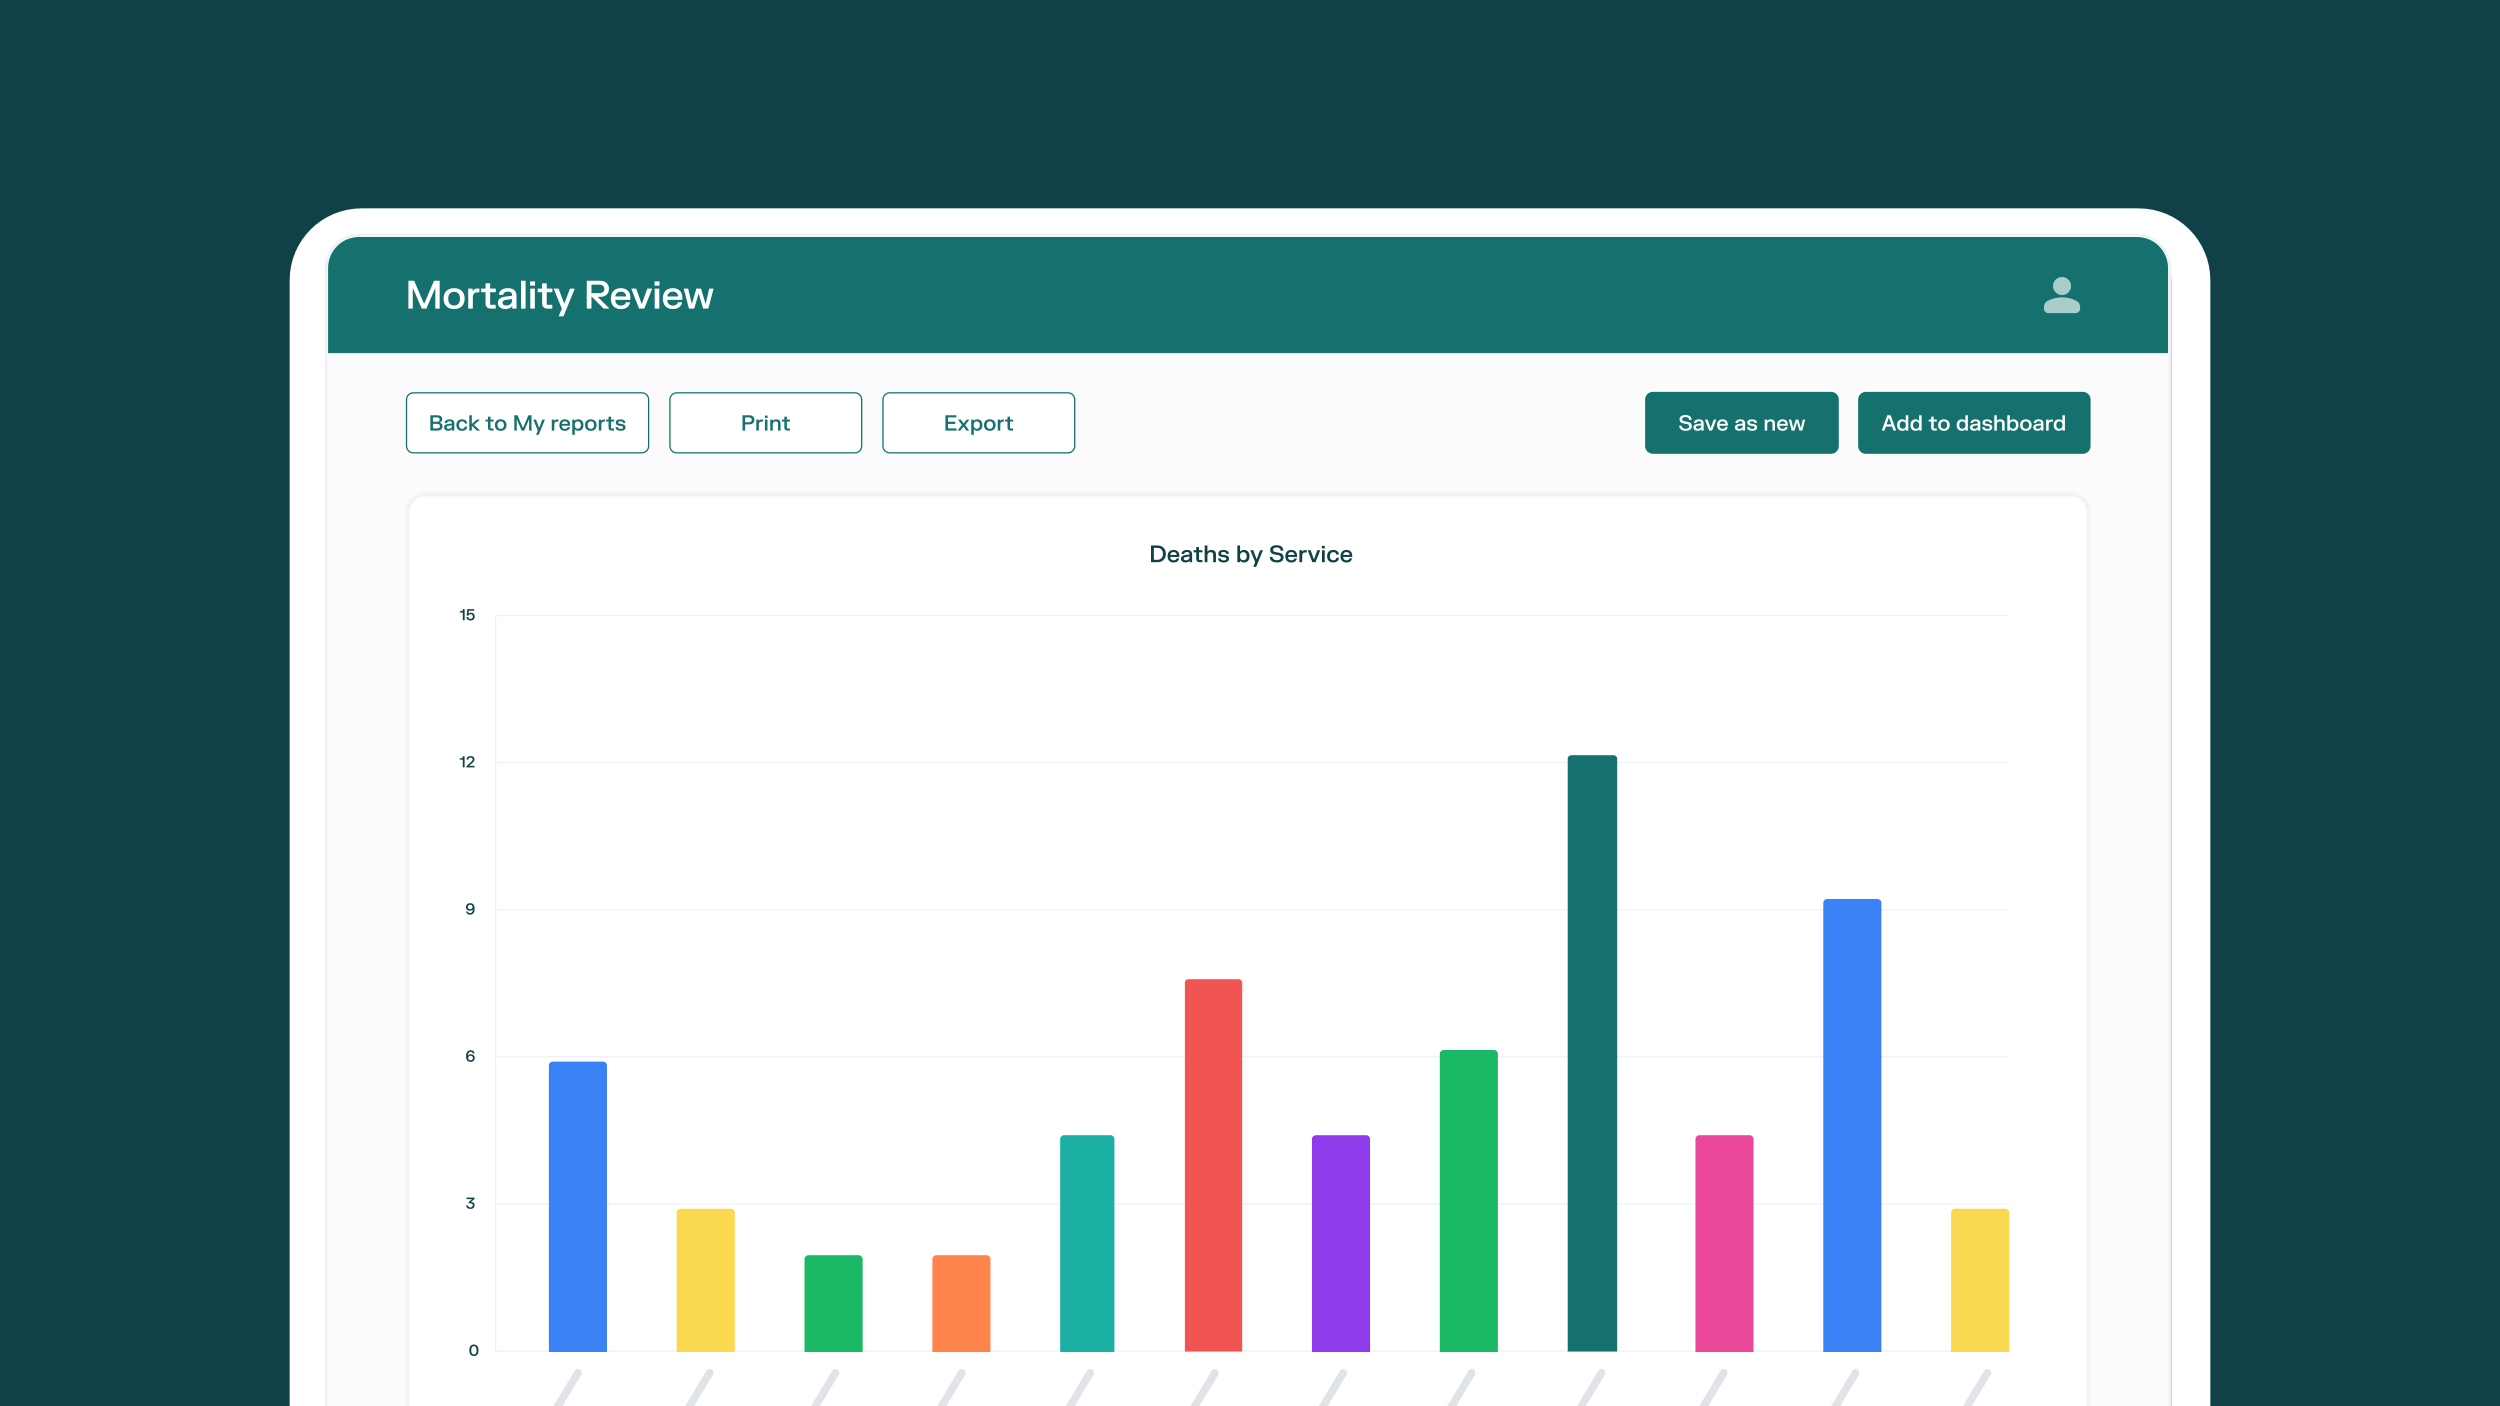 <?xml version="1.0" encoding="UTF-8"?>
<svg xmlns="http://www.w3.org/2000/svg" width="960" height="540" viewBox="0 0 960 540" fill="none">
  <g clip-path="url(#clip0_695_10804)">
    <rect width="960" height="540" fill="#0F4146"></rect>
    <g filter="url(#filter0_d_695_10804)">
      <path d="M126.91 103.583L126.91 625.523C126.91 632.091 132.238 637.416 138.81 637.416H821.192C827.764 637.416 833.091 632.091 833.091 625.523V103.583C833.091 97.014 827.764 91.689 821.192 91.689H138.81C132.238 91.689 126.91 97.014 126.91 103.583Z" fill="#EFF1F4"></path>
      <path d="M118.729 103.582L118.729 625.523C118.729 636.607 127.719 645.593 138.809 645.593H821.191C832.281 645.593 841.272 636.607 841.272 625.523V103.582C841.272 92.498 832.281 83.512 821.191 83.512H138.809C127.719 83.512 118.729 92.498 118.729 103.582Z" stroke="white" stroke-width="15"></path>
    </g>
    <path d="M125.242 102.9L125.242 626.207C125.242 633.186 130.903 638.843 137.886 638.843H820.628C827.61 638.843 833.271 633.186 833.271 626.207V102.9C833.271 95.921 827.61 90.263 820.628 90.263H137.886C130.903 90.263 125.242 95.921 125.242 102.9Z" fill="#FBFBFB"></path>
    <path d="M125.242 102.9L125.242 626.207C125.242 633.186 130.903 638.843 137.886 638.843H820.628C827.61 638.843 833.271 633.186 833.271 626.207V102.9C833.271 95.921 827.61 90.263 820.628 90.263H137.886C130.903 90.263 125.242 95.921 125.242 102.9Z" stroke="#EFF1F4"></path>
    <path d="M125.986 102.9C125.986 96.332 131.314 91.007 137.886 91.007H820.628C827.199 91.007 832.528 96.332 832.528 102.9V135.607H125.986V102.9Z" fill="#14716D"></path>
    <path d="M156.828 107.806H159.03L162.793 116.57H162.912L166.675 107.806H168.839V118.51H167.159V110.779H167.04L163.722 118.51H161.938L158.621 110.779H158.502V118.51H156.828V107.806ZM170.328 114.674C170.328 112.05 171.994 110.653 174.382 110.653C176.754 110.653 178.427 112.05 178.427 114.674C178.427 117.291 176.754 118.688 174.382 118.688C171.994 118.688 170.328 117.291 170.328 114.674ZM172.113 114.674C172.113 116.384 173.013 117.313 174.382 117.313C175.743 117.313 176.643 116.384 176.643 114.674C176.643 112.957 175.743 112.036 174.382 112.036C173.013 112.036 172.113 112.957 172.113 114.674ZM179.798 110.831H181.487V111.723H181.606C181.881 111.144 182.387 110.787 183.435 110.787H184.097V112.251H183.443C182.134 112.251 181.561 112.928 181.561 114.385V118.51H179.798V110.831ZM184.739 110.831H186.449V108.802H188.212V110.831H190.384V112.192H188.212V116.934L188.331 117.053H190.347V118.51H188.569C187.245 118.51 186.449 117.826 186.449 116.518V112.192H184.739V110.831ZM191.586 113.002C191.742 111.567 192.991 110.653 195.052 110.653C197.104 110.653 198.339 111.567 198.339 113.582V118.51H196.71V117.588H196.591C196.301 118.109 195.594 118.659 194.07 118.659C192.367 118.659 191.192 117.804 191.192 116.339C191.192 114.801 192.374 114.109 193.914 113.916L196.651 113.574V113.388C196.651 112.385 196.108 111.976 195.022 111.976C193.936 111.976 193.311 112.385 193.229 113.225H191.586V113.002ZM192.947 116.243C192.947 116.912 193.505 117.313 194.412 117.313C195.669 117.313 196.651 116.652 196.651 115.232V114.845L194.293 115.158C193.475 115.269 192.947 115.581 192.947 116.243ZM200.066 107.806H201.829V118.51H200.066V107.806ZM203.622 110.831H205.384V118.51H203.622V110.831ZM203.562 109.687V108.066H205.459V109.687H203.562ZM206.47 110.831H208.181V108.802H209.944V110.831H212.115V112.192H209.944V116.934L210.063 117.053H212.078V118.51H210.3C208.977 118.51 208.181 117.826 208.181 116.518V112.192H206.47V110.831ZM212.683 110.831H214.498L216.625 116.496H216.744L218.864 110.831H220.634V111.054L216.365 121.483H214.595V121.26L215.748 118.532L212.683 111.054V110.831ZM230.436 107.806C232.333 107.806 233.843 108.891 233.843 110.898C233.843 112.905 232.407 113.991 230.645 113.991H229.522L233.843 118.287V118.51H231.79L227.268 113.953H227.119V118.51H225.312V107.806H230.436ZM227.119 112.571H230.161C231.277 112.571 232.065 112.021 232.065 110.95C232.065 109.872 231.277 109.315 230.161 109.315H227.119V112.571ZM234.57 114.667C234.57 112.021 236.087 110.653 238.415 110.653C240.728 110.653 242.067 112.05 242.067 114.362V115.15H236.258C236.288 116.436 237.084 117.336 238.408 117.336C239.687 117.336 240.245 116.652 240.364 116.072H241.911V116.295C241.702 117.298 240.78 118.688 238.43 118.688C236.095 118.688 234.57 117.313 234.57 114.667ZM236.281 113.842H240.408C240.393 112.794 239.724 111.991 238.393 111.991C237.099 111.991 236.377 112.816 236.281 113.842ZM242.476 110.831H244.298L246.373 116.622H246.492L248.574 110.831H250.352V111.054L247.414 118.51H245.414L242.476 111.054V110.831ZM251.402 110.831H253.165V118.51H251.402V110.831ZM251.343 109.687V108.066H253.239V109.687H251.343ZM254.533 114.667C254.533 112.021 256.05 110.653 258.378 110.653C260.691 110.653 262.03 112.05 262.03 114.362V115.15H256.221C256.251 116.436 257.047 117.336 258.371 117.336C259.65 117.336 260.208 116.652 260.327 116.072H261.874V116.295C261.665 117.298 260.743 118.688 258.393 118.688C256.058 118.688 254.533 117.313 254.533 114.667ZM256.244 113.842H260.371C260.356 112.794 259.687 111.991 258.356 111.991C257.062 111.991 256.34 112.816 256.244 113.842ZM262.6 110.831H264.266L265.597 116.54H265.723L267.404 110.831H269.196L270.885 116.54H271.004L272.335 110.831H273.956V111.054L272 118.51H270L268.334 112.883H268.215L266.556 118.51H264.548L262.6 111.054V110.831Z" fill="white"></path>
    <g opacity="0.8">
      <mask id="mask0_695_10804" style="mask-type:alpha" maskUnits="userSpaceOnUse" x="781" y="102" width="22" height="22">
        <g opacity="0.8">
          <path d="M802.777 102.9H781.953V123.713H802.777V102.9Z" fill="#D9D9D9"></path>
        </g>
      </mask>
      <g mask="url(#mask0_695_10804)">
        <path d="M791.819 113.307C790.866 113.307 790.048 112.967 789.37 112.288C788.69 111.608 788.349 110.792 788.349 109.838C788.349 108.884 788.69 108.067 789.37 107.388C790.048 106.708 790.866 106.369 791.819 106.369C792.774 106.369 793.591 106.708 794.271 107.388C794.95 108.067 795.291 108.884 795.291 109.838C795.291 110.792 794.95 111.608 794.271 112.288C793.591 112.967 792.774 113.307 791.819 113.307ZM784.879 118.51V117.816C784.879 117.325 785.005 116.873 785.258 116.461C785.511 116.049 785.847 115.735 786.267 115.518C787.164 115.07 788.074 114.734 789.001 114.51C789.926 114.286 790.866 114.174 791.819 114.174C792.774 114.174 793.714 114.286 794.64 114.51C795.566 114.734 796.477 115.07 797.374 115.518C797.793 115.735 798.129 116.049 798.382 116.461C798.635 116.873 798.761 117.325 798.761 117.816V118.51C798.761 118.987 798.592 119.395 798.251 119.735C797.912 120.074 797.503 120.244 797.025 120.244H786.613C786.137 120.244 785.728 120.074 785.389 119.735C785.048 119.395 784.879 118.987 784.879 118.51Z" fill="white"></path>
      </g>
    </g>
    <path d="M155.734 196.56C155.734 192.455 159.064 189.127 163.172 189.127H795.34C799.447 189.127 802.777 192.455 802.777 196.56V584.58C802.777 588.685 799.447 592.013 795.34 592.013H163.172C159.064 592.013 155.734 588.685 155.734 584.58V196.56Z" fill="white"></path>
    <mask id="mask1_695_10804" style="mask-type:luminance" maskUnits="userSpaceOnUse" x="155" y="189" width="648" height="404">
      <path d="M155.734 196.56C155.734 192.455 159.064 189.127 163.172 189.127H795.34C799.447 189.127 802.777 192.455 802.777 196.56V584.58C802.777 588.685 799.447 592.013 795.34 592.013H163.172C159.064 592.013 155.734 588.685 155.734 584.58V196.56Z" fill="white"></path>
    </mask>
    <g mask="url(#mask1_695_10804)">
      <path d="M163.171 189.127V190.613H795.339V189.127V187.64H163.171V189.127ZM802.777 196.56H801.289V584.58H802.777H804.264V196.56H802.777ZM795.339 592.013V590.527H163.171V592.013V593.5H795.339V592.013ZM155.734 584.58H157.221V196.56H155.734H154.246V584.58H155.734ZM163.171 592.013V590.527C159.885 590.527 157.221 587.864 157.221 584.58H155.734H154.246C154.246 589.507 158.242 593.5 163.171 593.5V592.013ZM802.777 584.58H801.289C801.289 587.864 798.625 590.527 795.339 590.527V592.013V593.5C800.269 593.5 804.264 589.507 804.264 584.58H802.777ZM795.339 189.127V190.613C798.625 190.613 801.289 193.276 801.289 196.56H802.777H804.264C804.264 191.633 800.269 187.64 795.339 187.64V189.127ZM163.171 189.127V187.64C158.242 187.64 154.246 191.633 154.246 196.56H155.734H157.221C157.221 193.276 159.885 190.613 163.171 190.613V189.127Z" fill="#EFF1F4"></path>
    </g>
    <path d="M444.446 209.464C446.405 209.464 447.685 210.682 447.685 212.675C447.685 214.669 446.405 215.887 444.446 215.887H441.982V209.464H444.446ZM443.08 214.959H444.406C445.695 214.959 446.57 214.17 446.57 212.675C446.57 211.181 445.695 210.392 444.406 210.392H443.08V214.959ZM448.359 213.581C448.359 211.993 449.269 211.172 450.666 211.172C452.054 211.172 452.857 212.011 452.857 213.398V213.871H449.372C449.39 214.642 449.867 215.182 450.662 215.182C451.429 215.182 451.764 214.772 451.835 214.424H452.763V214.558C452.639 215.16 452.085 215.994 450.675 215.994C449.274 215.994 448.359 215.169 448.359 213.581ZM449.385 213.086H451.862C451.853 212.457 451.452 211.975 450.653 211.975C449.876 211.975 449.444 212.47 449.385 213.086ZM453.729 212.582C453.823 211.721 454.572 211.172 455.808 211.172C457.04 211.172 457.781 211.721 457.781 212.93V215.887H456.803V215.334H456.732C456.558 215.646 456.134 215.976 455.219 215.976C454.197 215.976 453.492 215.463 453.492 214.584C453.492 213.661 454.202 213.246 455.126 213.13L456.768 212.925V212.814C456.768 212.212 456.442 211.966 455.79 211.966C455.139 211.966 454.764 212.212 454.715 212.716H453.729V212.582ZM454.545 214.526C454.545 214.928 454.88 215.169 455.425 215.169C456.179 215.169 456.768 214.772 456.768 213.92V213.688L455.353 213.875C454.862 213.942 454.545 214.129 454.545 214.526ZM458.334 211.279H459.36V210.062H460.418V211.279H461.721V212.096H460.418V214.941L460.489 215.013H461.699V215.887H460.632C459.838 215.887 459.36 215.476 459.36 214.691V212.096H458.334V211.279ZM462.593 209.464H463.65V211.761H463.722C464.038 211.346 464.543 211.181 465.15 211.181C466.238 211.181 466.921 211.739 466.921 212.876V215.887H465.864V212.965C465.864 212.328 465.507 212.029 464.882 212.029C464.204 212.029 463.65 212.417 463.65 213.309V215.887H462.593V209.464ZM467.843 212.524C467.843 211.69 468.548 211.177 469.802 211.177C471.061 211.177 471.788 211.69 471.864 212.564V212.698H470.905C470.873 212.149 470.436 211.971 469.807 211.971C469.182 211.971 468.843 212.149 468.843 212.502C468.843 212.849 469.124 212.979 469.521 213.032L470.387 213.148C471.306 213.273 471.935 213.679 471.935 214.526C471.935 215.383 471.27 215.989 469.932 215.989C468.584 215.989 467.803 215.383 467.75 214.567V214.433H468.731C468.767 214.968 469.271 215.195 469.932 215.195C470.592 215.195 470.927 214.968 470.927 214.584C470.927 214.21 470.637 214.058 470.15 213.991L469.285 213.875C468.419 213.759 467.843 213.358 467.843 212.524ZM475.135 209.464H476.192V211.783H476.259C476.598 211.351 477.112 211.181 477.71 211.181C478.883 211.181 479.82 211.966 479.82 213.585C479.82 215.195 478.883 215.985 477.71 215.985C477.098 215.985 476.572 215.811 476.237 215.351H476.166V215.887H475.135V209.464ZM476.148 213.585C476.148 214.593 476.67 215.151 477.451 215.151C478.232 215.151 478.754 214.593 478.754 213.585C478.754 212.573 478.232 212.015 477.451 212.015C476.67 212.015 476.148 212.573 476.148 213.585ZM480.158 211.279H481.247L482.523 214.678H482.594L483.866 211.279H484.928V211.413L482.367 217.671H481.305V217.537L481.996 215.9L480.158 211.413V211.279ZM487.748 211.155C487.748 210.071 488.614 209.362 490.203 209.362C491.796 209.362 492.733 210.089 492.804 211.32V211.453H491.778C491.733 210.553 491.073 210.222 490.212 210.222C489.355 210.222 488.819 210.544 488.819 211.132C488.819 211.721 489.292 211.966 490.091 212.073L490.792 212.171C492.113 212.354 492.88 212.885 492.88 214.049C492.88 215.231 491.988 215.989 490.354 215.989C488.726 215.989 487.664 215.236 487.592 213.987V213.853H488.619C488.703 214.776 489.431 215.128 490.341 215.128C491.242 215.128 491.814 214.772 491.814 214.103C491.814 213.452 491.309 213.206 490.493 213.095L489.792 212.997C488.48 212.814 487.748 212.243 487.748 211.155ZM493.575 213.581C493.575 211.993 494.485 211.172 495.882 211.172C497.27 211.172 498.073 212.011 498.073 213.398V213.871H494.588C494.606 214.642 495.083 215.182 495.877 215.182C496.645 215.182 496.98 214.772 497.051 214.424H497.979V214.558C497.854 215.16 497.301 215.994 495.891 215.994C494.49 215.994 493.575 215.169 493.575 213.581ZM494.601 213.086H497.078C497.069 212.457 496.667 211.975 495.868 211.975C495.092 211.975 494.659 212.47 494.601 213.086ZM498.98 211.279H499.993V211.81H500.065C500.23 211.471 500.533 211.262 501.162 211.262H501.805V212.14H501.167C500.381 212.14 500.038 212.551 500.038 213.425V215.887H498.98V211.279ZM502.19 211.279H503.283L504.528 214.754H504.6L505.849 211.279H506.916V211.413L505.153 215.887H503.953L502.19 211.413V211.279ZM507.636 211.279H508.693V215.887H507.636V211.279ZM507.6 210.593V209.62H508.738V210.593H507.6ZM509.604 213.585C509.604 211.998 510.572 211.172 511.978 211.172C513.365 211.172 514.057 211.993 514.115 212.796V212.93H513.138C513.093 212.497 512.799 212.006 512.004 212.006C511.188 212.006 510.666 212.564 510.666 213.585C510.666 214.602 511.183 215.16 512.004 215.16C512.812 215.16 513.098 214.665 513.147 214.205H514.133V214.339C514.062 215.173 513.379 215.994 511.978 215.994C510.567 215.994 509.604 215.169 509.604 213.585ZM514.755 213.581C514.755 211.993 515.665 211.172 517.062 211.172C518.45 211.172 519.253 212.011 519.253 213.398V213.871H515.768C515.785 214.642 516.263 215.182 517.057 215.182C517.825 215.182 518.159 214.772 518.231 214.424H519.159V214.558C519.034 215.16 518.481 215.994 517.071 215.994C515.669 215.994 514.755 215.169 514.755 213.581ZM515.781 213.086H518.258C518.249 212.457 517.847 211.975 517.048 211.975C516.272 211.975 515.839 212.47 515.781 213.086Z" fill="#0F4146"></path>
    <path d="M180.232 518.512C180.232 517.076 180.854 516.3 181.985 516.3C183.115 516.3 183.737 517.076 183.737 518.512C183.737 519.949 183.115 520.725 181.985 520.725C180.854 520.725 180.232 519.949 180.232 518.512ZM180.952 518.512C180.952 519.589 181.315 520.142 181.985 520.142C182.654 520.142 183.017 519.589 183.017 518.512C183.017 517.436 182.654 516.916 181.985 516.916C181.315 516.916 180.952 517.436 180.952 518.512Z" fill="#0F4146"></path>
    <path d="M179.168 459.878H182.221V460.387L180.808 461.555H180.87C181.635 461.555 182.23 461.969 182.23 462.813C182.227 463.687 181.646 464.231 180.641 464.231C179.635 464.231 179.023 463.687 179.014 462.95V462.861H179.68C179.695 463.316 180.049 463.643 180.632 463.643C181.221 463.643 181.536 463.316 181.539 462.822C181.539 462.325 181.185 462.049 180.558 462.049H179.986V461.543L181.281 460.467H179.168V459.878Z" fill="#0F4146"></path>
    <path d="M182.296 406.245C182.296 407.108 181.704 407.735 180.702 407.735C179.67 407.735 178.982 407.128 178.982 405.642C178.982 403.974 179.685 403.317 180.735 403.317C181.743 403.317 182.148 403.911 182.195 404.444V404.533H181.547C181.505 404.209 181.291 403.896 180.75 403.896C180.116 403.896 179.696 404.334 179.679 405.371H179.723C179.875 405.104 180.214 404.827 180.842 404.827C181.704 404.827 182.296 405.377 182.296 406.245ZM179.78 406.269C179.78 406.807 180.146 407.149 180.699 407.149C181.246 407.149 181.612 406.807 181.612 406.269C181.612 405.731 181.246 405.389 180.699 405.389C180.146 405.389 179.78 405.731 179.78 406.269Z" fill="#0F4146"></path>
    <path d="M178.938 348.313C178.938 347.451 179.53 346.823 180.532 346.823C181.564 346.823 182.252 347.43 182.252 348.917C182.252 350.585 181.549 351.242 180.499 351.242C179.491 351.242 179.086 350.647 179.039 350.115V350.026H179.687C179.729 350.35 179.943 350.662 180.484 350.662C181.118 350.662 181.538 350.225 181.555 349.187H181.511C181.359 349.455 181.02 349.731 180.392 349.731C179.53 349.731 178.938 349.181 178.938 348.313ZM179.622 348.289C179.622 348.827 179.988 349.169 180.535 349.169C181.088 349.169 181.454 348.827 181.454 348.289C181.454 347.751 181.088 347.409 180.535 347.409C179.988 347.409 179.622 347.751 179.622 348.289Z" fill="#0F4146"></path>
    <path d="M176.527 291.719V291.198H176.801C177.539 291.198 177.744 290.951 177.744 290.452V290.398H178.41V294.68H177.705V291.719H176.527ZM179.169 291.597C179.193 290.782 179.806 290.324 180.725 290.324C181.647 290.324 182.204 290.782 182.204 291.546C182.204 292.304 181.695 292.727 181.07 293.262L180.127 294.091H182.236V294.68H179.119V294.195L180.749 292.718C181.213 292.292 181.496 292.007 181.496 291.582C181.496 291.169 181.219 290.916 180.716 290.916C180.207 290.916 179.859 291.163 179.847 291.686H179.169V291.597Z" fill="#0F4146"></path>
    <path d="M176.539 235.225V234.705H176.813C177.551 234.705 177.756 234.458 177.756 233.959V233.905H178.422V238.187H177.717V235.225H176.539ZM179.443 233.905H182.093V234.494H180.05L179.934 235.627H179.981C180.115 235.475 180.389 235.285 180.889 235.285C181.692 235.285 182.293 235.811 182.293 236.724C182.293 237.643 181.719 238.258 180.68 238.258C179.645 238.258 179.124 237.651 179.104 237.045V236.956H179.776C179.794 237.318 180.097 237.669 180.674 237.669C181.257 237.669 181.597 237.298 181.597 236.751C181.597 236.218 181.251 235.864 180.704 235.864C180.255 235.864 179.966 236.114 179.85 236.426H179.199L179.443 233.905Z" fill="#0F4146"></path>
    <path d="M190.318 236.7V519.167" stroke="#EFF1F4" stroke-width="0.5"></path>
    <path d="M189.945 518.795H771.54" stroke="#EFF1F4" stroke-width="0.5"></path>
    <path d="M189.945 405.808H771.54" stroke="#EFF1F4" stroke-width="0.5"></path>
    <path d="M189.945 349.315H771.54" stroke="#EFF1F4" stroke-width="0.5"></path>
    <path d="M189.945 292.822H771.54" stroke="#EFF1F4" stroke-width="0.5"></path>
    <path d="M189.945 462.302H771.54" stroke="#EFF1F4" stroke-width="0.5"></path>
    <path d="M189.945 236.328H771.54" stroke="#EFF1F4" stroke-width="0.5"></path>
    <path d="M210.771 409.153C210.771 408.333 211.437 407.667 212.259 407.667H231.596C232.417 407.667 233.083 408.333 233.083 409.153V519.167H210.771V409.153Z" fill="#3B82F6"></path>
    <path d="M259.857 465.647C259.857 464.826 260.524 464.16 261.345 464.16H280.682C281.503 464.16 282.169 464.826 282.169 465.647V519.167H259.857V465.647Z" fill="#FAD850"></path>
    <path d="M308.943 483.487C308.943 482.666 309.61 482 310.431 482H329.768C330.589 482 331.255 482.666 331.255 483.487V519.167H308.943V483.487Z" fill="#1BB965"></path>
    <path d="M358.029 483.487C358.029 482.666 358.696 482 359.517 482H378.854C379.675 482 380.341 482.666 380.341 483.487V519.167H358.029V483.487Z" fill="#FF844B"></path>
    <path d="M407.115 437.4C407.115 436.579 407.782 435.913 408.603 435.913H426.452C427.273 435.913 427.94 436.579 427.94 437.4V519.167H407.115V437.4Z" fill="#1CB0A5"></path>
    <path d="M455 377.254C455 376.562 455.657 376 456.467 376H475.533C476.343 376 477 376.562 477 377.254V519H455V377.254Z" fill="#F25454"></path>
    <path d="M503.799 437.4C503.799 436.579 504.465 435.913 505.286 435.913H524.623C525.444 435.913 526.111 436.579 526.111 437.4V519.167H503.799V437.4Z" fill="#8E3CEB"></path>
    <path d="M552.885 404.693C552.885 403.873 553.551 403.207 554.372 403.207H573.709C574.53 403.207 575.197 403.873 575.197 404.693V519.167H552.885V404.693Z" fill="#1BB965"></path>
    <path d="M602 291.324C602 290.593 602.655 290 603.462 290H619.538C620.345 290 621 290.593 621 291.324V519H602V291.324Z" fill="#14716D"></path>
    <path d="M651.057 437.4C651.057 436.579 651.723 435.913 652.544 435.913H671.881C672.702 435.913 673.368 436.579 673.368 437.4V519.167H651.057V437.4Z" fill="#EC4899"></path>
    <path d="M700.143 346.713C700.143 345.893 700.809 345.227 701.63 345.227H720.967C721.788 345.227 722.454 345.893 722.454 346.713V519.167H700.143V346.713Z" fill="#3B82F6"></path>
    <path d="M749.229 465.647C749.229 464.826 749.895 464.16 750.716 464.16H770.053C770.874 464.16 771.54 464.826 771.54 465.647V519.167H749.229V465.647Z" fill="#FAD850"></path>
    <path d="M220.647 526.388L204.1 553.938C203.677 554.642 203.905 555.555 204.609 555.978C205.314 556.4 206.227 556.172 206.65 555.468L223.198 527.919C223.621 527.215 223.393 526.301 222.688 525.879C221.984 525.456 221.07 525.684 220.647 526.388Z" fill="#E0E4E9"></path>
    <path d="M271.219 526.388L258.422 547.692C257.999 548.396 258.227 549.309 258.932 549.732C259.636 550.155 260.55 549.927 260.972 549.223L273.769 527.918C274.192 527.214 273.964 526.301 273.259 525.878C272.555 525.456 271.641 525.684 271.219 526.388Z" fill="#E0E4E9"></path>
    <path d="M319.53 526.388L302.844 554.168C302.421 554.872 302.649 555.785 303.353 556.208C304.058 556.631 304.971 556.403 305.394 555.699L322.081 527.919C322.503 527.215 322.275 526.301 321.571 525.879C320.867 525.456 319.953 525.684 319.53 526.388Z" fill="#E0E4E9"></path>
    <path d="M368.043 526.388L354.082 549.631C353.659 550.335 353.887 551.248 354.592 551.671C355.296 552.093 356.21 551.865 356.633 551.161L370.593 527.919C371.016 527.215 370.788 526.302 370.084 525.879C369.379 525.456 368.466 525.684 368.043 526.388Z" fill="#E0E4E9"></path>
    <path d="M417.379 526.388L407.594 542.679C407.171 543.383 407.399 544.296 408.103 544.719C408.808 545.142 409.721 544.914 410.144 544.21L419.93 527.919C420.352 527.215 420.124 526.302 419.42 525.879C418.716 525.456 417.802 525.684 417.379 526.388Z" fill="#E0E4E9"></path>
    <path d="M465.263 526.389L450.834 550.411C450.411 551.115 450.639 552.029 451.344 552.451C452.048 552.874 452.962 552.646 453.385 551.942L467.814 527.919C468.237 527.215 468.009 526.302 467.304 525.879C466.6 525.457 465.686 525.685 465.263 526.389Z" fill="#E0E4E9"></path>
    <path d="M514.532 526.388L502.828 545.873C502.405 546.577 502.633 547.49 503.338 547.912C504.042 548.335 504.956 548.107 505.379 547.403L517.082 527.918C517.505 527.214 517.277 526.301 516.573 525.878C515.868 525.456 514.955 525.684 514.532 526.388Z" fill="#E0E4E9"></path>
    <path d="M563.867 526.388L548.469 552.023C548.046 552.727 548.274 553.64 548.978 554.063C549.683 554.485 550.596 554.257 551.019 553.553L566.417 527.918C566.84 527.214 566.612 526.301 565.908 525.878C565.203 525.456 564.29 525.684 563.867 526.388Z" fill="#E0E4E9"></path>
    <path d="M613.674 526.388L604.861 541.06C604.438 541.764 604.667 542.678 605.371 543.1C606.075 543.523 606.989 543.295 607.412 542.591L616.225 527.919C616.647 527.215 616.419 526.302 615.715 525.879C615.011 525.456 614.097 525.685 613.674 526.388Z" fill="#E0E4E9"></path>
    <path d="M660.635 526.389L645.789 551.106C645.366 551.81 645.594 552.723 646.299 553.146C647.003 553.568 647.917 553.34 648.34 552.636L663.186 527.919C663.609 527.215 663.381 526.302 662.676 525.879C661.972 525.457 661.058 525.685 660.635 526.389Z" fill="#E0E4E9"></path>
    <path d="M711.294 526.389L696.447 551.106C696.024 551.81 696.253 552.723 696.957 553.146C697.661 553.568 698.575 553.34 698.998 552.636L713.844 527.919C714.267 527.215 714.039 526.302 713.335 525.879C712.63 525.457 711.716 525.685 711.294 526.389Z" fill="#E0E4E9"></path>
    <path d="M761.866 526.388L751.357 543.883C750.935 544.587 751.163 545.501 751.867 545.923C752.571 546.346 753.485 546.118 753.908 545.414L764.416 527.919C764.839 527.215 764.611 526.302 763.907 525.879C763.202 525.456 762.289 525.685 761.866 526.388Z" fill="#E0E4E9"></path>
    <path d="M246.47 150.845H158.71C157.273 150.845 156.107 152.01 156.107 153.447V171.287C156.107 172.723 157.273 173.888 158.71 173.888H246.47C247.908 173.888 249.073 172.723 249.073 171.287V153.447C249.073 152.01 247.908 150.845 246.47 150.845Z" fill="white"></path>
    <path d="M246.47 150.845H158.71C157.273 150.845 156.107 152.01 156.107 153.447V171.287C156.107 172.723 157.273 173.888 158.71 173.888H246.47C247.908 173.888 249.073 172.723 249.073 171.287V153.447C249.073 152.01 247.908 150.845 246.47 150.845Z" stroke="#14716D" stroke-width="0.5"></path>
    <path d="M167.947 159.453C169.007 159.453 169.804 159.931 169.804 160.929C169.804 161.865 169.195 162.176 168.86 162.249V162.315C169.236 162.4 169.931 162.699 169.931 163.717C169.931 164.804 169.072 165.34 167.992 165.34H165.26V159.453H167.947ZM166.254 164.51H167.857C168.487 164.51 168.941 164.277 168.941 163.639C168.941 163.001 168.487 162.772 167.857 162.772H166.254V164.51ZM166.254 161.942H167.808C168.401 161.942 168.843 161.726 168.843 161.113C168.843 160.499 168.401 160.283 167.808 160.283H166.254V161.942ZM170.739 162.31C170.824 161.521 171.512 161.019 172.645 161.019C173.774 161.019 174.453 161.521 174.453 162.629V165.34H173.557V164.833H173.491C173.332 165.119 172.943 165.422 172.105 165.422C171.168 165.422 170.522 164.951 170.522 164.146C170.522 163.3 171.172 162.92 172.019 162.813L173.524 162.625V162.523C173.524 161.971 173.226 161.746 172.628 161.746C172.031 161.746 171.688 161.971 171.643 162.433H170.739V162.31ZM171.487 164.093C171.487 164.461 171.794 164.682 172.293 164.682C172.984 164.682 173.524 164.318 173.524 163.537V163.324L172.227 163.496C171.778 163.557 171.487 163.729 171.487 164.093ZM175.251 163.23C175.251 161.775 176.139 161.019 177.428 161.019C178.7 161.019 179.334 161.771 179.387 162.507V162.629H178.491C178.45 162.233 178.18 161.783 177.452 161.783C176.704 161.783 176.225 162.294 176.225 163.23C176.225 164.163 176.699 164.673 177.452 164.673C178.192 164.673 178.454 164.22 178.499 163.799H179.403V163.921C179.338 164.686 178.712 165.438 177.428 165.438C176.135 165.438 175.251 164.682 175.251 163.23ZM180.206 159.453H181.176V162.744H181.241L183.09 161.117H184.203V161.239L182.014 163.128L184.235 165.217V165.34H183.098L181.241 163.561H181.176V165.34H180.206V159.453ZM186.441 161.117H187.381V160.001H188.351V161.117H189.545V161.865H188.351V164.473L188.416 164.539H189.525V165.34H188.547C187.819 165.34 187.381 164.964 187.381 164.244V161.865H186.441V161.117ZM190.04 163.23C190.04 161.787 190.956 161.019 192.269 161.019C193.574 161.019 194.494 161.787 194.494 163.23C194.494 164.669 193.574 165.438 192.269 165.438C190.956 165.438 190.04 164.669 190.04 163.23ZM191.021 163.23C191.021 164.171 191.516 164.682 192.269 164.682C193.017 164.682 193.512 164.171 193.512 163.23C193.512 162.286 193.017 161.779 192.269 161.779C191.516 161.779 191.021 162.286 191.021 163.23ZM197.505 159.453H198.715L200.785 164.273H200.851L202.92 159.453H204.111V165.34H203.186V161.088H203.121L201.296 165.34H200.315L198.49 161.088H198.425V165.34H197.505V159.453ZM204.831 161.117H205.83L206.999 164.232H207.065L208.231 161.117H209.204V161.239L206.856 166.975H205.883V166.853L206.517 165.352L204.831 161.239V161.117ZM211.876 161.117H212.804V161.603H212.87C213.021 161.293 213.299 161.1 213.875 161.1H214.464V161.906H213.88C213.16 161.906 212.845 162.282 212.845 163.083V165.34H211.876V161.117ZM214.798 163.226C214.798 161.771 215.632 161.019 216.913 161.019C218.185 161.019 218.921 161.787 218.921 163.059V163.492H215.727C215.744 164.199 216.181 164.694 216.908 164.694C217.612 164.694 217.92 164.318 217.985 163.999H218.836V164.122C218.722 164.673 218.214 165.438 216.922 165.438C215.637 165.438 214.798 164.682 214.798 163.226ZM215.739 162.772H218.009C218.002 162.196 217.633 161.754 216.901 161.754C216.188 161.754 215.793 162.208 215.739 162.772ZM219.752 166.975V161.117H220.698V161.607H220.764C221.07 161.186 221.552 161.027 222.113 161.027C223.188 161.027 224.048 161.746 224.048 163.23C224.048 164.706 223.188 165.43 222.113 165.43C221.566 165.43 221.094 165.275 220.783 164.874H220.722V166.975H219.752ZM220.682 163.23C220.682 164.154 221.16 164.665 221.876 164.665C222.592 164.665 223.071 164.154 223.071 163.23C223.071 162.302 222.592 161.791 221.876 161.791C221.16 161.791 220.682 162.302 220.682 163.23ZM224.649 163.23C224.649 161.787 225.565 161.019 226.879 161.019C228.183 161.019 229.104 161.787 229.104 163.23C229.104 164.669 228.183 165.438 226.879 165.438C225.565 165.438 224.649 164.669 224.649 163.23ZM225.631 163.23C225.631 164.171 226.126 164.682 226.879 164.682C227.627 164.682 228.122 164.171 228.122 163.23C228.122 162.286 227.627 161.779 226.879 161.779C226.126 161.779 225.631 162.286 225.631 163.23ZM229.94 161.117H230.868V161.607H230.934C231.085 161.288 231.363 161.092 231.939 161.092H232.304V161.898H231.944C231.224 161.898 230.908 162.27 230.908 163.071V165.34H229.94V161.117ZM232.738 161.117H233.679V160.001H234.649V161.117H235.844V161.865H234.649V164.473L234.715 164.539H235.823V165.34H234.846C234.117 165.34 233.679 164.964 233.679 164.244V161.865H232.738V161.117ZM236.446 162.257C236.446 161.493 237.093 161.023 238.241 161.023C239.396 161.023 240.062 161.493 240.132 162.294V162.417H239.253C239.223 161.914 238.823 161.75 238.246 161.75C237.673 161.75 237.362 161.914 237.362 162.237C237.362 162.556 237.62 162.674 237.984 162.723L238.778 162.83C239.62 162.944 240.197 163.316 240.197 164.093C240.197 164.878 239.588 165.434 238.36 165.434C237.126 165.434 236.409 164.878 236.36 164.13V164.007H237.26C237.292 164.498 237.755 164.706 238.36 164.706C238.966 164.706 239.272 164.498 239.272 164.146C239.272 163.803 239.007 163.664 238.561 163.602L237.767 163.496C236.974 163.39 236.446 163.022 236.446 162.257Z" fill="#14716D"></path>
    <path d="M328.28 150.845H259.857C258.419 150.845 257.254 152.01 257.254 153.447V171.287C257.254 172.723 258.419 173.888 259.857 173.888H328.28C329.718 173.888 330.883 172.723 330.883 171.287V153.447C330.883 152.01 329.718 150.845 328.28 150.845Z" fill="white"></path>
    <path d="M328.28 150.845H259.857C258.419 150.845 257.254 152.01 257.254 153.447V171.287C257.254 172.723 258.419 173.888 259.857 173.888H328.28C329.718 173.888 330.883 172.723 330.883 171.287V153.447C330.883 152.01 329.718 150.845 328.28 150.845Z" stroke="#14716D" stroke-width="0.5"></path>
    <path d="M287.765 159.453C288.833 159.453 289.684 160.082 289.684 161.207C289.684 162.331 288.833 162.973 287.765 162.973H286.126V165.34H285.123V159.453H287.765ZM286.126 162.143H287.601C288.256 162.143 288.69 161.812 288.69 161.215C288.69 160.61 288.256 160.283 287.601 160.283H286.126V162.143ZM290.426 161.117H291.354V161.603H291.419C291.571 161.293 291.849 161.1 292.426 161.1H293.016V161.906H292.431C291.711 161.906 291.396 162.282 291.396 163.083V165.34H290.426V161.117ZM293.741 161.117H294.711V165.34H293.741V161.117ZM293.709 160.487V159.596H294.751V160.487H293.709ZM295.779 161.117H296.716V161.583H296.782C297.072 161.186 297.546 161.027 298.114 161.027C299.113 161.027 299.727 161.538 299.727 162.58V165.34H298.757V162.662C298.757 162.077 298.442 161.803 297.869 161.803C297.243 161.803 296.749 162.159 296.749 162.977V165.34H295.779V161.117ZM300.248 161.117H301.189V160.001H302.157V161.117H303.352V161.865H302.157V164.473L302.223 164.539H303.332V165.34H302.354C301.626 165.34 301.189 164.964 301.189 164.244V161.865H300.248V161.117Z" fill="#14716D"></path>
    <path d="M410.09 150.845H341.667C340.23 150.845 339.064 152.01 339.064 153.447V171.287C339.064 172.723 340.23 173.888 341.667 173.888H410.09C411.528 173.888 412.693 172.723 412.693 171.287V153.447C412.693 152.01 411.528 150.845 410.09 150.845Z" fill="white"></path>
    <path d="M410.09 150.845H341.667C340.23 150.845 339.064 152.01 339.064 153.447V171.287C339.064 172.723 340.23 173.888 341.667 173.888H410.09C411.528 173.888 412.693 172.723 412.693 171.287V153.447C412.693 152.01 411.528 150.845 410.09 150.845Z" stroke="#14716D" stroke-width="0.5"></path>
    <path d="M363.049 159.453H367.23V160.283H364.051V161.955H366.821V162.785H364.051V164.51H367.287V165.34H363.049V159.453ZM367.946 161.117H368.948L369.998 162.539H370.064L371.197 161.117H372.179V161.239L370.62 163.202L372.109 165.217V165.34H371.111L370.012 163.856H369.946L368.771 165.34H367.786V165.217L369.39 163.194L367.946 161.239V161.117ZM372.955 166.975V161.117H373.9V161.607H373.965C374.272 161.186 374.755 161.027 375.314 161.027C376.391 161.027 377.25 161.746 377.25 163.23C377.25 164.706 376.391 165.43 375.314 165.43C374.767 165.43 374.297 165.275 373.986 164.874H373.924V166.975H372.955ZM373.883 163.23C373.883 164.154 374.362 164.665 375.078 164.665C375.793 164.665 376.272 164.154 376.272 163.23C376.272 162.302 375.793 161.791 375.078 161.791C374.362 161.791 373.883 162.302 373.883 163.23ZM377.851 163.23C377.851 161.787 378.767 161.019 380.08 161.019C381.385 161.019 382.305 161.787 382.305 163.23C382.305 164.669 381.385 165.438 380.08 165.438C378.767 165.438 377.851 164.669 377.851 163.23ZM378.832 163.23C378.832 164.171 379.328 164.682 380.08 164.682C380.828 164.682 381.324 164.171 381.324 163.23C381.324 162.286 380.828 161.779 380.08 161.779C379.328 161.779 378.832 162.286 378.832 163.23ZM383.141 161.117H384.07V161.607H384.135C384.287 161.288 384.565 161.092 385.141 161.092H385.505V161.898H385.145C384.425 161.898 384.11 162.27 384.11 163.071V165.34H383.141V161.117ZM385.941 161.117H386.881V160.001H387.851V161.117H389.045V161.865H387.851V164.473L387.916 164.539H389.024V165.34H388.047C387.318 165.34 386.881 164.964 386.881 164.244V161.865H385.941V161.117Z" fill="#14716D"></path>
    <path d="M703.119 150.473H634.696C633.053 150.473 631.721 151.805 631.721 153.447V171.287C631.721 172.929 633.053 174.26 634.696 174.26H703.119C704.762 174.26 706.093 172.929 706.093 171.287V153.447C706.093 151.805 704.762 150.473 703.119 150.473Z" fill="#14716D"></path>
    <path d="M644.949 161.002C644.949 160.009 645.742 159.359 647.198 159.359C648.659 159.359 649.519 160.025 649.584 161.153V161.276H648.643C648.603 160.45 647.997 160.148 647.207 160.148C646.422 160.148 645.931 160.442 645.931 160.982C645.931 161.521 646.364 161.746 647.097 161.844L647.738 161.934C648.949 162.102 649.653 162.588 649.653 163.656C649.653 164.739 648.835 165.434 647.338 165.434C645.845 165.434 644.872 164.743 644.807 163.598V163.476H645.747C645.824 164.322 646.492 164.645 647.326 164.645C648.152 164.645 648.675 164.318 648.675 163.705C648.675 163.108 648.213 162.883 647.465 162.781L646.822 162.691C645.62 162.523 644.949 162 644.949 161.002ZM650.492 162.31C650.578 161.521 651.265 161.019 652.397 161.019C653.526 161.019 654.206 161.521 654.206 162.629V165.34H653.31V164.833H653.245C653.084 165.119 652.696 165.422 651.857 165.422C650.922 165.422 650.275 164.951 650.275 164.146C650.275 163.3 650.925 162.92 651.772 162.813L653.278 162.625V162.523C653.278 161.971 652.979 161.746 652.381 161.746C651.784 161.746 651.441 161.971 651.396 162.433H650.492V162.31ZM651.24 164.093C651.24 164.461 651.546 164.682 652.046 164.682C652.738 164.682 653.278 164.318 653.278 163.537V163.324L651.981 163.496C651.53 163.557 651.24 163.729 651.24 164.093ZM654.713 161.117H655.714L656.856 164.302H656.922L658.067 161.117H659.045V161.239L657.429 165.34H656.328L654.713 161.239V161.117ZM659.358 163.226C659.358 161.771 660.193 161.019 661.474 161.019C662.745 161.019 663.482 161.787 663.482 163.059V163.492H660.287C660.303 164.199 660.74 164.694 661.469 164.694C662.173 164.694 662.479 164.318 662.545 163.999H663.395V164.122C663.281 164.673 662.774 165.438 661.481 165.438C660.197 165.438 659.358 164.682 659.358 163.226ZM660.298 162.772H662.57C662.561 162.196 662.193 161.754 661.46 161.754C660.749 161.754 660.352 162.208 660.298 162.772ZM666.406 162.31C666.492 161.521 667.179 161.019 668.311 161.019C669.44 161.019 670.12 161.521 670.12 162.629V165.34H669.225V164.833H669.159C668.999 165.119 668.61 165.422 667.771 165.422C666.836 165.422 666.189 164.951 666.189 164.146C666.189 163.3 666.839 162.92 667.687 162.813L669.192 162.625V162.523C669.192 161.971 668.893 161.746 668.295 161.746C667.699 161.746 667.355 161.971 667.31 162.433H666.406V162.31ZM667.154 164.093C667.154 164.461 667.461 164.682 667.96 164.682C668.652 164.682 669.192 164.318 669.192 163.537V163.324L667.895 163.496C667.444 163.557 667.154 163.729 667.154 164.093ZM670.964 162.257C670.964 161.493 671.611 161.023 672.759 161.023C673.913 161.023 674.58 161.493 674.649 162.294V162.417H673.77C673.741 161.914 673.34 161.75 672.763 161.75C672.191 161.75 671.88 161.914 671.88 162.237C671.88 162.556 672.137 162.674 672.502 162.723L673.296 162.83C674.138 162.944 674.715 163.316 674.715 164.093C674.715 164.878 674.105 165.434 672.878 165.434C671.643 165.434 670.926 164.878 670.877 164.13V164.007H671.777C671.81 164.498 672.273 164.706 672.878 164.706C673.483 164.706 673.79 164.498 673.79 164.146C673.79 163.803 673.525 163.664 673.079 163.602L672.284 163.496C671.492 163.39 670.964 163.022 670.964 162.257ZM677.647 161.117H678.584V161.583H678.649C678.939 161.186 679.414 161.027 679.983 161.027C680.982 161.027 681.594 161.538 681.594 162.58V165.34H680.625V162.662C680.625 162.077 680.311 161.803 679.738 161.803C679.112 161.803 678.617 162.159 678.617 162.977V165.34H677.647V161.117ZM682.399 163.226C682.399 161.771 683.234 161.019 684.514 161.019C685.786 161.019 686.522 161.787 686.522 163.059V163.492H683.327C683.344 164.199 683.782 164.694 684.51 164.694C685.213 164.694 685.52 164.318 685.585 163.999H686.436V164.122C686.322 164.673 685.814 165.438 684.522 165.438C683.238 165.438 682.399 164.682 682.399 163.226ZM683.341 162.772H685.611C685.602 162.196 685.234 161.754 684.502 161.754C683.79 161.754 683.393 162.208 683.341 162.772ZM686.918 161.117H687.834L688.566 164.256H688.636L689.56 161.117H690.546L691.474 164.256H691.54L692.273 161.117H693.164V161.239L692.088 165.34H690.988L690.071 162.245H690.006L689.094 165.34H687.989L686.918 161.239V161.117Z" fill="white"></path>
    <path d="M799.804 150.473H716.506C714.863 150.473 713.531 151.805 713.531 153.447V171.287C713.531 172.929 714.863 174.26 716.506 174.26H799.804C801.447 174.26 802.779 172.929 802.779 171.287V153.447C802.779 151.805 801.447 150.473 799.804 150.473Z" fill="#14716D"></path>
    <path d="M724.722 159.453H726.011L728.093 165.217V165.34H727.077L726.542 163.803H724.169L723.634 165.34H722.645V165.217L724.722 159.453ZM724.44 162.952H726.272L725.389 160.422H725.323L724.44 162.952ZM732.777 159.453V165.34H731.837V164.849H731.772C731.461 165.27 730.982 165.43 730.421 165.43C729.341 165.43 728.487 164.706 728.487 163.23C728.487 161.746 729.341 161.027 730.421 161.027C730.97 161.027 731.435 161.182 731.746 161.579H731.812V159.453H732.777ZM729.465 163.23C729.465 164.154 729.943 164.665 730.659 164.665C731.374 164.665 731.853 164.154 731.853 163.23C731.853 162.302 731.374 161.791 730.659 161.791C729.943 161.791 729.465 162.302 729.465 163.23ZM737.907 159.453V165.34H736.966V164.849H736.9C736.589 165.27 736.11 165.43 735.551 165.43C734.471 165.43 733.616 164.706 733.616 163.23C733.616 161.746 734.471 161.027 735.551 161.027C736.099 161.027 736.566 161.182 736.876 161.579H736.942V159.453H737.907ZM734.593 163.23C734.593 164.154 735.072 164.665 735.788 164.665C736.503 164.665 736.982 164.154 736.982 163.23C736.982 162.302 736.503 161.791 735.788 161.791C735.072 161.791 734.593 162.302 734.593 163.23ZM740.635 161.117H741.575V160.001H742.545V161.117H743.74V161.865H742.545V164.473L742.611 164.539H743.719V165.34H742.742C742.013 165.34 741.575 164.964 741.575 164.244V161.865H740.635V161.117ZM744.233 163.23C744.233 161.787 745.15 161.019 746.463 161.019C747.768 161.019 748.688 161.787 748.688 163.23C748.688 164.669 747.768 165.438 746.463 165.438C745.15 165.438 744.233 164.669 744.233 163.23ZM745.215 163.23C745.215 164.171 745.711 164.682 746.463 164.682C747.211 164.682 747.707 164.171 747.707 163.23C747.707 162.286 747.211 161.779 746.463 161.779C745.711 161.779 745.215 162.286 745.215 163.23ZM755.659 159.453V165.34H754.719V164.849H754.653C754.342 165.27 753.863 165.43 753.302 165.43C752.223 165.43 751.367 164.706 751.367 163.23C751.367 161.746 752.223 161.027 753.302 161.027C753.851 161.027 754.317 161.182 754.628 161.579H754.693V159.453H755.659ZM752.346 163.23C752.346 164.154 752.824 164.665 753.54 164.665C754.256 164.665 754.735 164.154 754.735 163.23C754.735 162.302 754.256 161.791 753.54 161.791C752.824 161.791 752.346 162.302 752.346 163.23ZM756.713 162.31C756.799 161.521 757.487 161.019 758.62 161.019C759.749 161.019 760.427 161.521 760.427 162.629V165.34H759.532V164.833H759.466C759.307 165.119 758.919 165.422 758.08 165.422C757.143 165.422 756.497 164.951 756.497 164.146C756.497 163.3 757.148 162.92 757.994 162.813L759.499 162.625V162.523C759.499 161.971 759.2 161.746 758.604 161.746C758.006 161.746 757.662 161.971 757.618 162.433H756.713V162.31ZM757.463 164.093C757.463 164.461 757.769 164.682 758.268 164.682C758.959 164.682 759.499 164.318 759.499 163.537V163.324L758.202 163.496C757.753 163.557 757.463 163.729 757.463 164.093ZM761.272 162.257C761.272 161.493 761.918 161.023 763.068 161.023C764.22 161.023 764.888 161.493 764.957 162.294V162.417H764.078C764.049 161.914 763.648 161.75 763.072 161.75C762.499 161.75 762.189 161.914 762.189 162.237C762.189 162.556 762.446 162.674 762.81 162.723L763.603 162.83C764.446 162.944 765.022 163.316 765.022 164.093C765.022 164.878 764.414 165.434 763.187 165.434C761.951 165.434 761.235 164.878 761.186 164.13V164.007H762.086C762.119 164.498 762.581 164.706 763.187 164.706C763.792 164.706 764.098 164.498 764.098 164.146C764.098 163.803 763.832 163.664 763.386 163.602L762.593 163.496C761.799 163.39 761.272 163.022 761.272 162.257ZM765.813 159.453H766.783V161.558H766.849C767.139 161.178 767.601 161.027 768.158 161.027C769.156 161.027 769.782 161.538 769.782 162.58V165.34H768.812V162.662C768.812 162.077 768.485 161.803 767.912 161.803C767.29 161.803 766.783 162.159 766.783 162.977V165.34H765.813V159.453ZM770.816 159.453H771.784V161.579H771.847C772.157 161.182 772.627 161.027 773.175 161.027C774.252 161.027 775.11 161.746 775.11 163.23C775.11 164.706 774.252 165.43 773.175 165.43C772.616 165.43 772.132 165.27 771.826 164.849H771.76V165.34H770.816V159.453ZM771.744 163.23C771.744 164.154 772.223 164.665 772.938 164.665C773.654 164.665 774.133 164.154 774.133 163.23C774.133 162.302 773.654 161.791 772.938 161.791C772.223 161.791 771.744 162.302 771.744 163.23ZM775.711 163.23C775.711 161.787 776.627 161.019 777.941 161.019C779.245 161.019 780.166 161.787 780.166 163.23C780.166 164.669 779.245 165.438 777.941 165.438C776.627 165.438 775.711 164.669 775.711 163.23ZM776.693 163.23C776.693 164.171 777.188 164.682 777.941 164.682C778.689 164.682 779.184 164.171 779.184 163.23C779.184 162.286 778.689 161.779 777.941 161.779C777.188 161.779 776.693 162.286 776.693 163.23ZM780.969 162.31C781.055 161.521 781.743 161.019 782.876 161.019C784.005 161.019 784.683 161.521 784.683 162.629V165.34H783.788V164.833H783.722C783.563 165.119 783.174 165.422 782.336 165.422C781.399 165.422 780.752 164.951 780.752 164.146C780.752 163.3 781.403 162.92 782.25 162.813L783.755 162.625V162.523C783.755 161.971 783.456 161.746 782.86 161.746C782.262 161.746 781.918 161.971 781.874 162.433H780.969V162.31ZM781.717 164.093C781.717 164.461 782.025 164.682 782.524 164.682C783.215 164.682 783.755 164.318 783.755 163.537V163.324L782.458 163.496C782.009 163.557 781.717 163.729 781.717 164.093ZM785.716 161.117H786.644V161.603H786.709C786.861 161.293 787.139 161.1 787.715 161.1H788.304V161.906H787.719C786.999 161.906 786.684 162.282 786.684 163.083V165.34H785.716V161.117ZM792.928 159.453V165.34H791.988V164.849H791.923C791.612 165.27 791.133 165.43 790.572 165.43C789.492 165.43 788.638 164.706 788.638 163.23C788.638 161.746 789.492 161.027 790.572 161.027C791.121 161.027 791.587 161.182 791.897 161.579H791.963V159.453H792.928ZM789.616 163.23C789.616 164.154 790.095 164.665 790.81 164.665C791.526 164.665 792.005 164.154 792.005 163.23C792.005 162.302 791.526 161.791 790.81 161.791C790.095 161.791 789.616 162.302 789.616 163.23Z" fill="white"></path>
  </g>
  <defs>
    <filter id="filter0_d_695_10804" x="81.228" y="50.013" width="797.543" height="637.08" filterUnits="userSpaceOnUse" color-interpolation-filters="sRGB">
      <feFlood flood-opacity="0" result="BackgroundImageFix"></feFlood>
      <feColorMatrix in="SourceAlpha" type="matrix" values="0 0 0 0 0 0 0 0 0 0 0 0 0 0 0 0 0 0 127 0" result="hardAlpha"></feColorMatrix>
      <feOffset dy="4"></feOffset>
      <feGaussianBlur stdDeviation="15"></feGaussianBlur>
      <feComposite in2="hardAlpha" operator="out"></feComposite>
      <feColorMatrix type="matrix" values="0 0 0 0 0.169 0 0 0 0 0.215 0 0 0 0 0.331 0 0 0 0.2 0"></feColorMatrix>
      <feBlend mode="normal" in2="BackgroundImageFix" result="effect1_dropShadow_695_10804"></feBlend>
      <feBlend mode="normal" in="SourceGraphic" in2="effect1_dropShadow_695_10804" result="shape"></feBlend>
    </filter>
    <clipPath id="clip0_695_10804">
      <rect width="960" height="540" fill="white"></rect>
    </clipPath>
  </defs>
</svg>
